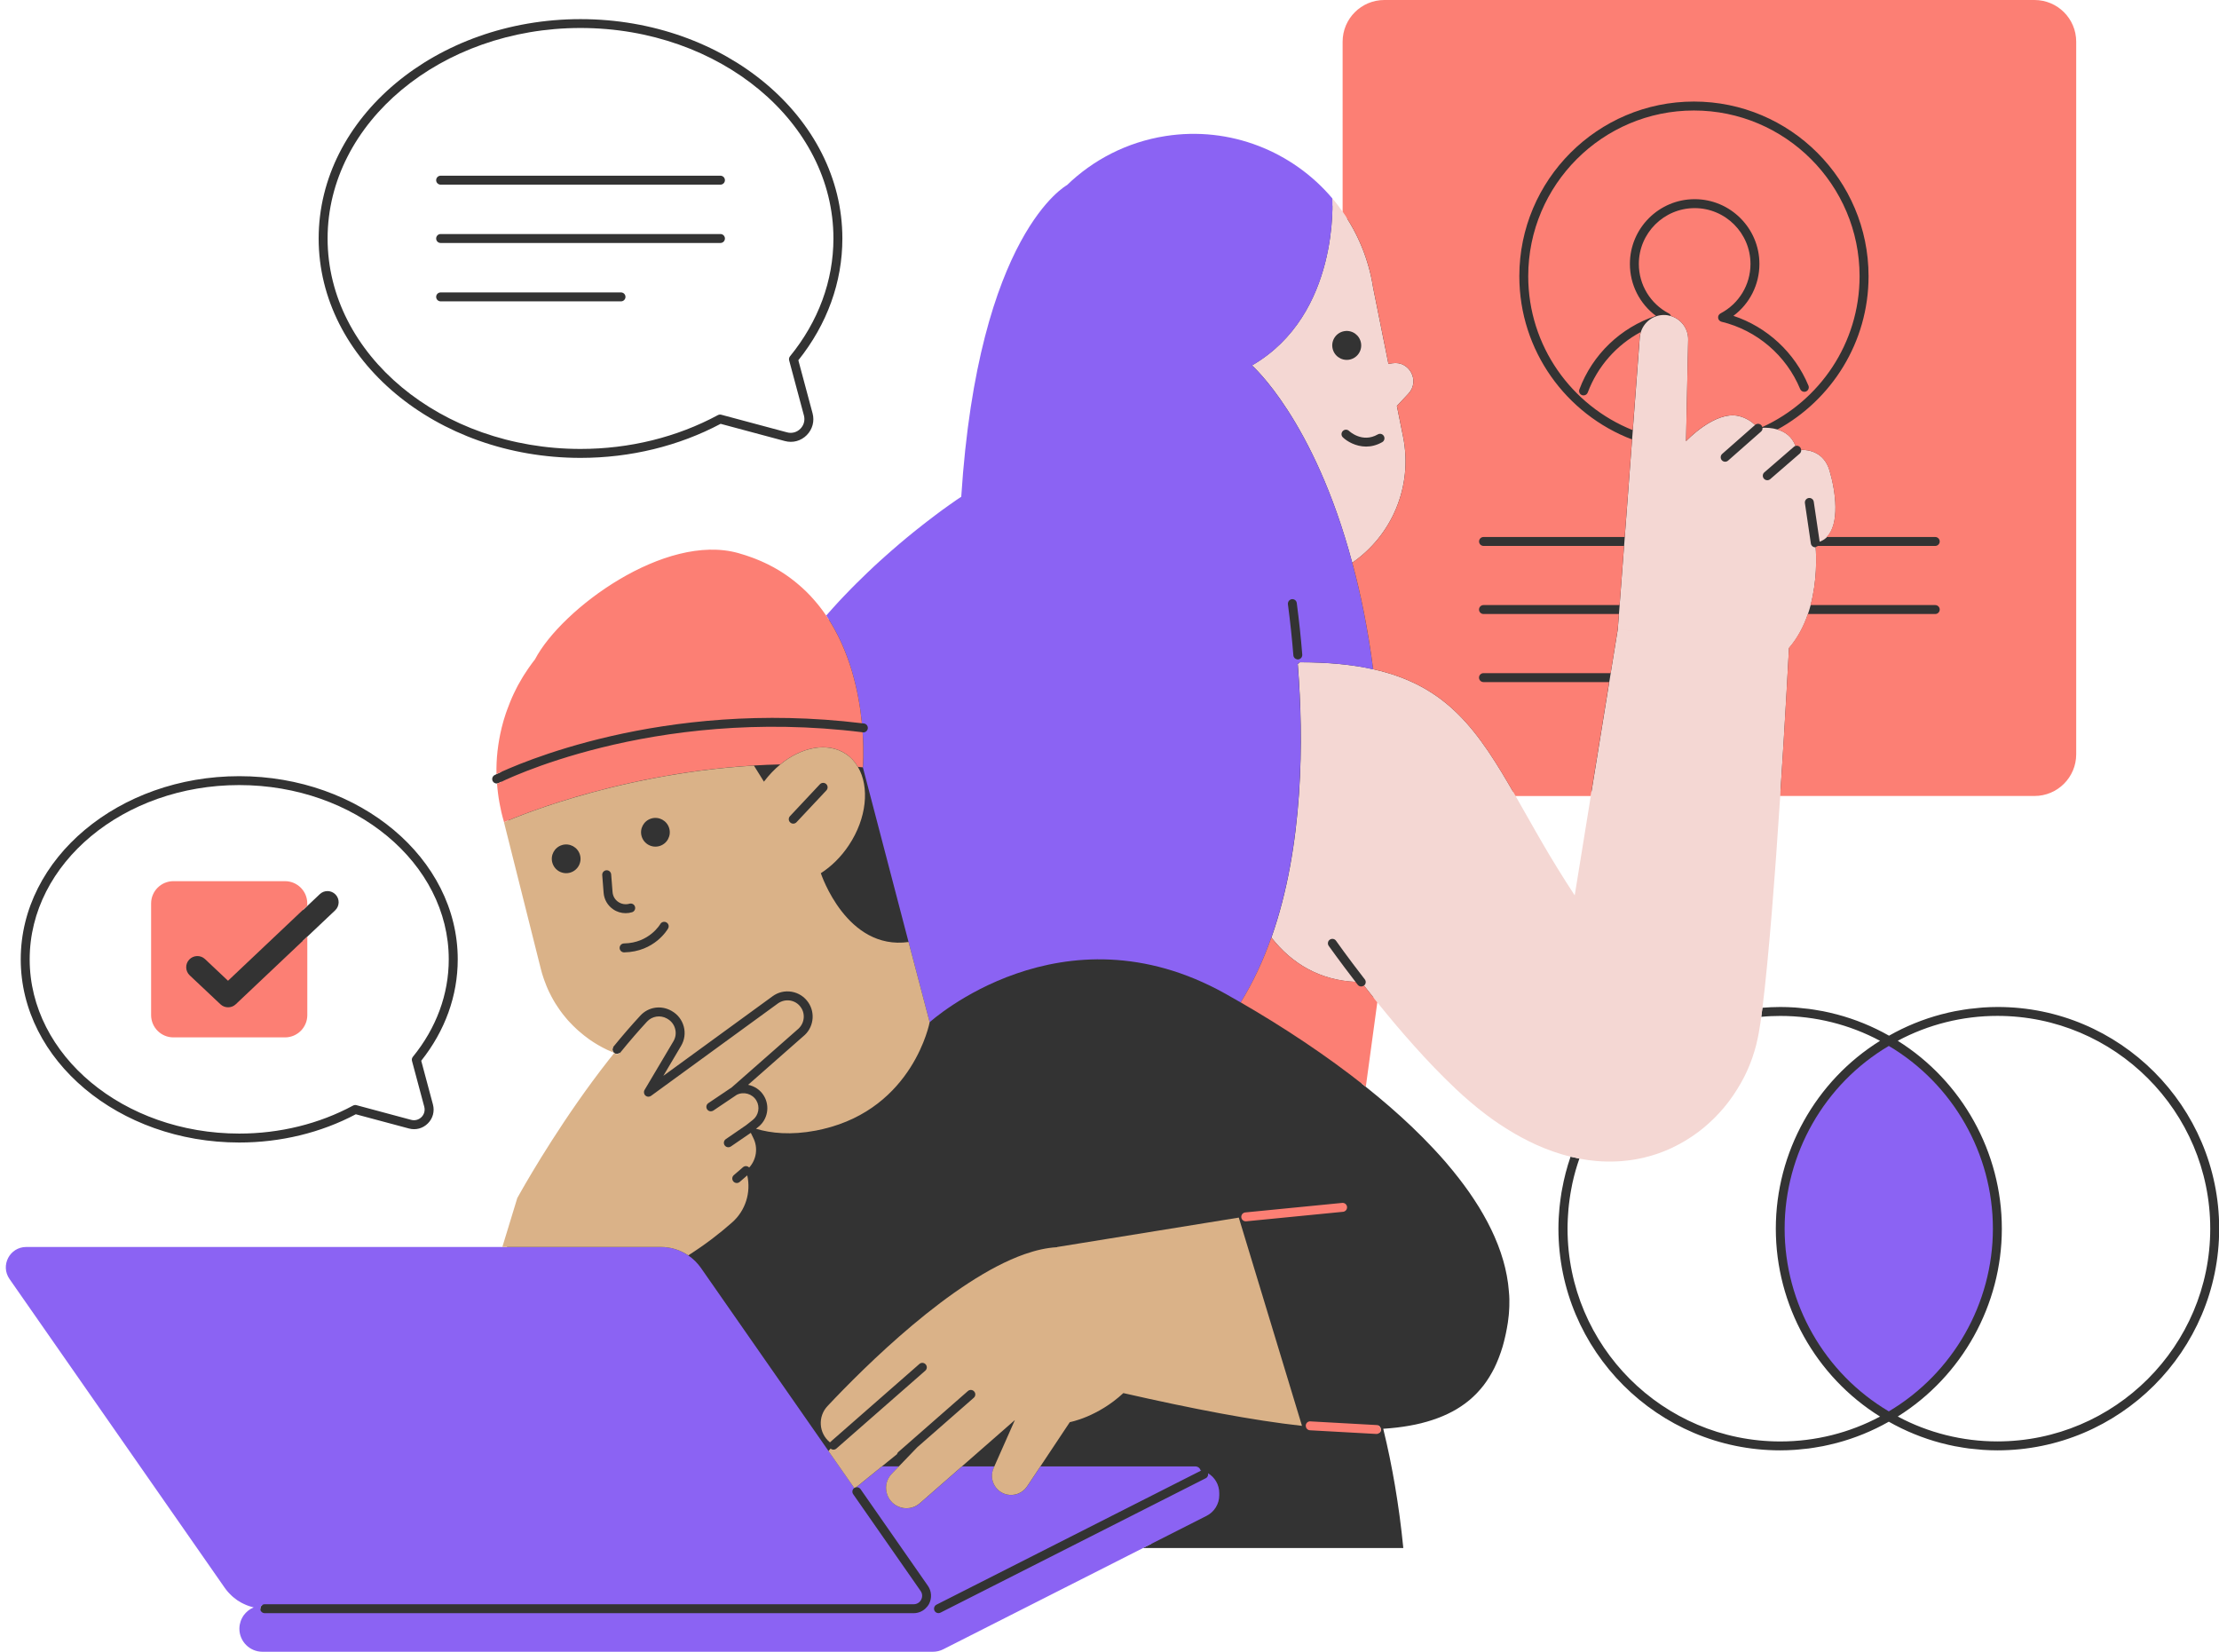 <?xml version="1.0" encoding="UTF-8"?>
<!DOCTYPE svg PUBLIC '-//W3C//DTD SVG 1.0//EN'
          'http://www.w3.org/TR/2001/REC-SVG-20010904/DTD/svg10.dtd'>
<svg height="369.5" preserveAspectRatio="xMidYMid meet" version="1.0" viewBox="-1.3 0.0 496.5 369.5" width="496.5" xmlns="http://www.w3.org/2000/svg" xmlns:xlink="http://www.w3.org/1999/xlink" zoomAndPan="magnify"
><g id="change1_1"
  ><path d="M96.29,53.36c0-0.55,0.45-1,1-1h62.61c0.55,0,1,0.45,1,1s-0.45,1-1,1H97.29 C96.74,54.36,96.29,53.92,96.29,53.36z M97.29,67.42h40.36c0.55,0,1-0.45,1-1s-0.45-1-1-1H97.29c-0.55,0-1,0.45-1,1 S96.74,67.42,97.29,67.42z M97.29,41.31h62.61c0.55,0,1-0.45,1-1s-0.45-1-1-1H97.29c-0.55,0-1,0.45-1,1S96.74,41.31,97.29,41.31z M336.42,290.64c0,0.02,0,0.05,0,0.07c0.01,0.5,0.01,0.99-0.01,1.49c0,0.16-0.01,0.31-0.02,0.47c-0.02,0.38-0.04,0.77-0.07,1.15 c-0.01,0.15-0.02,0.31-0.04,0.46c-0.05,0.52-0.11,1.04-0.19,1.56c-0.13,0.87-0.29,1.71-0.46,2.53c-0.04,0.2-0.08,0.39-0.13,0.59 c-0.18,0.81-0.38,1.59-0.6,2.35c-0.01,0.03-0.02,0.06-0.03,0.09c-0.22,0.73-0.46,1.43-0.72,2.11c-0.06,0.16-0.12,0.31-0.18,0.47 c-0.28,0.7-0.57,1.38-0.89,2.03c-0.02,0.03-0.03,0.06-0.05,0.1c-0.31,0.62-0.65,1.22-1,1.8c-0.07,0.11-0.14,0.23-0.21,0.34 c-0.38,0.6-0.77,1.18-1.2,1.73c-0.02,0.03-0.04,0.05-0.06,0.07c-0.41,0.53-0.85,1.03-1.31,1.52c-0.07,0.07-0.14,0.15-0.21,0.22 c-0.49,0.5-1,0.98-1.53,1.43c-0.02,0.02-0.04,0.03-0.06,0.04c-0.53,0.44-1.08,0.86-1.66,1.25c-0.06,0.04-0.12,0.08-0.18,0.12 c-0.61,0.41-1.23,0.79-1.89,1.14c-0.01,0.01-0.03,0.01-0.04,0.02c-0.66,0.35-1.34,0.68-2.05,0.98c-0.04,0.02-0.08,0.03-0.12,0.05 c-0.73,0.31-1.48,0.59-2.27,0.85c-0.01,0-0.01,0-0.02,0.01c-0.79,0.26-1.61,0.5-2.46,0.71c-0.01,0-0.02,0-0.02,0.01 c-0.86,0.21-1.75,0.4-2.66,0.56c0,0,0,0,0,0c-1.84,0.33-3.8,0.56-5.88,0.69c0,0,0,0,0,0c0.24,1,0.48,2.01,0.71,3.04 c0.01,0.02,0.01,0.05,0.02,0.07c0.22,0.99,0.44,1.99,0.65,3c0.01,0.06,0.03,0.13,0.04,0.19c0.2,0.96,0.39,1.93,0.57,2.91 c0.02,0.12,0.05,0.24,0.07,0.36c0.17,0.92,0.34,1.85,0.5,2.79c0.03,0.18,0.06,0.35,0.09,0.53c0.15,0.88,0.29,1.77,0.43,2.66 c0.04,0.24,0.08,0.48,0.11,0.72c0.13,0.85,0.25,1.7,0.37,2.56c0.04,0.29,0.08,0.57,0.12,0.86c0.11,0.85,0.22,1.71,0.32,2.57 c0.04,0.3,0.08,0.6,0.11,0.9c0.13,1.16,0.26,2.33,0.38,3.52c-9.5,0-31.89,0-58.29,0l1.97-1h-2.21l-44.85,22.73 c-0.58,0.29-1.23,0.45-1.88,0.45H57.39c-2.29,0-4.16-1.87-4.16-4.16c0-1.68,1.02-3.19,2.59-3.83l1.14-0.47 c-0.01-0.06-0.03-0.11-0.03-0.16c0-0.02,0.01-0.04,0.01-0.06c0.02-0.34,0.22-0.63,0.5-0.79l-1.77-0.42 c-2.39-0.56-4.48-1.97-5.88-3.98L1.65,285.58c-0.77-1.11-0.86-2.49-0.24-3.69c0.63-1.2,1.81-1.92,3.16-1.92h107.26l3.52-11.55 c0.74-1.34,9.78-17.59,21.54-32.23l0.48-0.6l-0.03-0.04c-0.36,0.28-0.87,0.31-1.24,0.01c0,0,0,0,0,0c-0.02-0.01-0.02-0.03-0.04-0.05 h0c-0.33-0.31-0.4-0.79-0.2-1.18c-7.52-3.26-13.17-9.86-15.17-17.79l-8.25-32.83c-0.82-2.75-1.33-5.6-1.54-8.5l-0.02-0.32 c-0.35,0.17-0.57,0.28-0.59,0.29c-0.12,0.06-0.25,0.09-0.38,0.1c-0.03,0-0.05,0.01-0.08,0.01c-0.36,0-0.71-0.2-0.89-0.54 c-0.25-0.49-0.06-1.09,0.43-1.35c0.02-0.01,0.17-0.09,0.44-0.22c0.24-0.11,0.58-0.28,1-0.47c-0.07-8.88,2.9-17.6,8.4-24.61 l0.23-0.23l0.01-0.18c5.23-9.64,23.57-23.75,38.6-23.75c1.98,0,3.86,0.25,5.6,0.73c8.08,2.25,14.5,6.82,19.09,13.59l0.73,1.07 l0.85-0.97c13.96-15.93,29.86-26.34,30.02-26.45l0.42-0.27l0.03-0.5c3.71-57.62,22.95-68.82,23.14-68.93l0.12-0.06l0.1-0.1 c5.92-5.71,13.34-9.41,21.47-10.69c2.04-0.32,4.12-0.48,6.18-0.48c11.66,0,22.68,5.13,30.24,14.08c0.72,0.85,1.43,1.79,2.25,2.95 l1.82,2.6V9.33c0-4.59,3.74-8.33,8.33-8.33h145.48c4.59,0,8.33,3.74,8.33,8.33v159.42c0,4.59-3.74,8.33-8.33,8.33h-57.85l-0.06,0.93 c-1.44,21.88-2.78,37.8-3.98,47.3l-0.15,1.22l0.53-0.04l-0.53,0.05l-0.11,0.79c-0.26,1.84-0.51,3.39-0.75,4.58 c-2.68,13.38-14.58,26.93-32.14,26.93c-2.17,0-4.39-0.21-6.61-0.64l-0.85-0.16l-0.19,0.55l0.19-0.55l-1.07-0.26 c-8.45-2.06-16.93-7.07-25.21-14.87c-5.31-5.01-11.2-11.5-17.49-19.29l-1.46-1.8l-2.81,20.61c0.3,0.24,0.61,0.47,0.91,0.71 c0,0,0,0,0,0c1.82,1.45,3.59,2.92,5.32,4.42c0.02,0.02,0.05,0.04,0.07,0.06c1.7,1.48,3.36,2.98,4.96,4.51 c0.04,0.04,0.09,0.08,0.13,0.13c1.57,1.5,3.09,3.03,4.53,4.57c0.06,0.07,0.13,0.14,0.19,0.2c0.46,0.49,0.91,0.99,1.36,1.48 c0.01,0.01,0.02,0.02,0.03,0.03c0.48,0.53,0.95,1.07,1.41,1.6c0.01,0.01,0.02,0.03,0.03,0.04c0.42,0.49,0.83,0.98,1.23,1.47 c0.07,0.09,0.15,0.18,0.22,0.27c0.38,0.46,0.75,0.93,1.11,1.39c0.04,0.05,0.08,0.1,0.12,0.15c0.41,0.53,0.82,1.06,1.21,1.59 c0.02,0.03,0.04,0.05,0.06,0.08c0.35,0.48,0.7,0.96,1.04,1.44c0.08,0.11,0.15,0.22,0.23,0.33c0.3,0.44,0.6,0.88,0.89,1.32 c0.05,0.08,0.11,0.16,0.16,0.24c0.34,0.53,0.68,1.05,1.01,1.58c0.03,0.04,0.05,0.09,0.08,0.13c0.29,0.47,0.56,0.94,0.83,1.41 c0.07,0.13,0.15,0.26,0.22,0.39c0.24,0.42,0.46,0.84,0.69,1.25c0.06,0.11,0.12,0.22,0.17,0.32c0.27,0.52,0.54,1.05,0.79,1.57 c0.02,0.05,0.05,0.1,0.07,0.15c0.22,0.46,0.43,0.93,0.64,1.39c0.06,0.14,0.12,0.29,0.18,0.43c0.17,0.4,0.34,0.81,0.5,1.21 c0.05,0.13,0.1,0.25,0.15,0.38c0.2,0.52,0.39,1.05,0.57,1.57c0.02,0.05,0.03,0.1,0.05,0.16c0.16,0.47,0.3,0.93,0.44,1.4 c0.04,0.15,0.09,0.3,0.13,0.45c0.11,0.39,0.21,0.79,0.31,1.18c0.03,0.14,0.07,0.28,0.1,0.42c0.12,0.52,0.23,1.04,0.33,1.56 c0.01,0.04,0.01,0.09,0.02,0.13c0.09,0.48,0.16,0.95,0.23,1.43c0.02,0.16,0.04,0.31,0.06,0.47c0.05,0.39,0.09,0.77,0.12,1.16 c0.01,0.15,0.03,0.3,0.04,0.45C336.38,289.6,336.41,290.12,336.42,290.64z M355.8,177.09h-19.73l0.86,1.5 c0.68,1.19,1.37,2.41,2.08,3.65c3.16,5.57,6.73,11.88,11.18,18.62l1.41,2.14L355.8,177.09z M307.39,320.52 c0.17-0.17,0.28-0.39,0.29-0.65c0-0.06-0.02-0.12-0.03-0.18c-0.05-0.38-0.3-0.69-0.65-0.81l0.25,1.01 C307.3,320.1,307.34,320.32,307.39,320.52z M70,53.36C70,26.3,96.29,4.28,128.59,4.28s58.59,22.02,58.59,49.08 c0,9.76-3.4,19.17-9.85,27.24l3.18,11.86c0.48,1.77-0.02,3.6-1.31,4.9c-1.3,1.3-3.13,1.79-4.9,1.31l-14.36-3.85 c-9.38,4.98-20.21,7.62-31.34,7.62C96.29,102.44,70,80.43,70,53.36z M72,53.36c0,25.96,25.39,47.08,56.59,47.08 c10.94,0,21.57-2.62,30.74-7.57c0.22-0.12,0.49-0.15,0.73-0.09l14.75,3.95c1.07,0.29,2.18-0.01,2.97-0.8 c0.79-0.79,1.08-1.9,0.8-2.97l-3.31-12.35c-0.08-0.31-0.01-0.64,0.19-0.89c6.36-7.8,9.72-16.92,9.72-26.38 c0-25.96-25.39-47.08-56.59-47.08S72,27.4,72,53.36z M3.34,214.63c0-22.6,21.93-40.98,48.89-40.98s48.89,18.39,48.89,40.98 c0,8.13-2.82,15.96-8.17,22.69l2.62,9.78c0.41,1.53-0.01,3.12-1.14,4.24c-1.12,1.12-2.71,1.55-4.24,1.13l-11.88-3.18 c-7.81,4.14-16.82,6.32-26.08,6.32C25.28,255.61,3.34,237.22,3.34,214.63z M5.34,214.63c0,21.5,21.03,38.98,46.89,38.98 c9.07,0,17.88-2.17,25.48-6.27c0.23-0.12,0.49-0.15,0.73-0.09l12.26,3.29c0.83,0.22,1.7-0.01,2.31-0.62s0.84-1.47,0.62-2.31 l-2.75-10.27c-0.08-0.31-0.01-0.64,0.19-0.89c5.26-6.46,8.04-14,8.04-21.83c0-21.5-21.03-38.98-46.89-38.98S5.34,193.13,5.34,214.63 z M495.24,274.88c0,27.35-22.26,49.6-49.63,49.6c-1.08,0-2.15-0.04-3.22-0.11c-0.6-0.04-1.19-0.11-1.79-0.17 c-0.46-0.05-0.93-0.08-1.39-0.14c-0.83-0.11-1.65-0.25-2.47-0.4c-0.22-0.04-0.44-0.07-0.66-0.11c-0.96-0.19-1.91-0.41-2.85-0.66 c-0.07-0.02-0.15-0.03-0.22-0.05c-4.08-1.08-8.01-2.68-11.69-4.77c0,0,0,0,0,0c0,0,0,0,0,0c-3.68,2.09-7.61,3.69-11.7,4.77 c-0.07,0.02-0.15,0.03-0.22,0.05c-0.95,0.24-1.9,0.47-2.86,0.66c-0.22,0.04-0.44,0.07-0.66,0.11c-0.82,0.15-1.64,0.29-2.47,0.4 c-0.46,0.06-0.93,0.09-1.39,0.14c-0.6,0.06-1.19,0.14-1.79,0.17c-1.07,0.07-2.15,0.11-3.23,0.11c-27.35,0-49.6-22.25-49.6-49.6 c0-0.78,0.02-1.56,0.06-2.33c0.01-0.29,0.04-0.58,0.06-0.87c0.03-0.47,0.06-0.94,0.11-1.4c0.03-0.37,0.07-0.74,0.12-1.1 c0.04-0.36,0.09-0.72,0.14-1.08c0.06-0.43,0.12-0.86,0.19-1.29c0.04-0.23,0.08-0.47,0.13-0.7c0.45-2.52,1.09-4.97,1.91-7.34 c0.66,0.16,1.32,0.3,1.97,0.43c-0.63,1.8-1.16,3.65-1.57,5.55c-0.01,0.05-0.02,0.1-0.03,0.15c-0.1,0.47-0.19,0.94-0.27,1.41 c-0.05,0.27-0.1,0.53-0.14,0.8c-0.07,0.4-0.13,0.8-0.18,1.2c-0.05,0.36-0.1,0.72-0.14,1.08c-0.04,0.35-0.08,0.7-0.11,1.05 c-0.04,0.45-0.07,0.91-0.1,1.37c-0.02,0.28-0.04,0.55-0.05,0.83c-0.04,0.75-0.06,1.5-0.06,2.25c0,26.25,21.35,47.6,47.6,47.6 c7.82,0,15.5-1.92,22.32-5.57c-14.43-8.98-23.32-24.93-23.32-42.03c0-17.1,8.89-33.05,23.32-42.03c-6.82-3.65-14.5-5.57-22.32-5.57 c-0.73,0-1.45,0.02-2.17,0.05c-0.7,0.03-1.4,0.08-2.09,0.15c0,0,0,0,0,0c0.09-0.64,0.18-1.32,0.27-2.03 c0.63-0.05,1.27-0.09,1.91-0.12c0.69-0.03,1.39-0.05,2.09-0.05c1.08,0,2.15,0.04,3.23,0.11c0.61,0.04,1.21,0.11,1.81,0.18 c0.46,0.05,0.91,0.08,1.37,0.14c0.83,0.11,1.65,0.25,2.47,0.4c0.22,0.04,0.44,0.07,0.66,0.11c0.96,0.19,1.91,0.41,2.86,0.66 c0.07,0.02,0.14,0.03,0.22,0.05c4.08,1.08,8.02,2.68,11.7,4.77c0,0,0,0,0,0c0,0,0,0,0,0c3.68-2.09,7.61-3.69,11.69-4.77 c0.07-0.02,0.14-0.03,0.21-0.05c0.95-0.25,1.9-0.47,2.86-0.66c0.22-0.04,0.44-0.07,0.66-0.11c0.82-0.15,1.64-0.29,2.47-0.4 c0.45-0.06,0.91-0.09,1.37-0.14c0.6-0.06,1.2-0.14,1.81-0.18c1.07-0.07,2.14-0.11,3.22-0.11 C472.98,225.27,495.24,247.53,495.24,274.88z M493.24,274.88c0-26.25-21.37-47.6-47.63-47.6c-7.8,0-15.47,1.92-22.29,5.57 c14.41,9.02,23.29,24.96,23.29,42.03c0,17.07-8.88,33.01-23.29,42.03c6.82,3.65,14.49,5.57,22.29,5.57 C471.87,322.47,493.24,301.12,493.24,274.88z M37.5,231.11h24.97c2.2,0,4-1.79,4-4V210.5l1-0.95l6.22-5.88 c1-0.95,1.05-2.53,0.1-3.53c-0.95-1-2.53-1.05-3.53-0.1l-2.78,2.63l-1,0.95v-1.48c0-2.2-1.79-4-4-4H37.5c-2.2,0-3.99,1.79-3.99,4 v24.97C33.5,229.31,35.29,231.11,37.5,231.11z" fill="#333"
  /></g
  ><g id="change2_1"
  ><path d="M312.65,97.76l-1.4-6.94l2.59-2.77c2.63-2.82,0.22-7.38-3.6-6.78l-0.88,0.14l-3.43-17.07 c-0.98-6.31-3.4-12.06-6.83-16.97c0,0,0,0,0,0c-0.33-0.47-0.67-0.93-1.01-1.39c-0.42-0.55-0.85-1.11-1.3-1.63 c0,0,1.75,26.02-17.97,37.4c0,0,13.87,12.08,22.44,44.15C310.07,119.83,314.87,108.91,312.65,97.76z M296.83,77.78 c-0.28-1.77,0.93-3.42,2.7-3.7c1.77-0.28,3.42,0.93,3.7,2.7c0.28,1.77-0.93,3.42-2.7,3.7C298.76,80.75,297.11,79.54,296.83,77.78z M299.14,96.44c0.38-0.4,1.01-0.41,1.41-0.03c0.12,0.11,2.97,2.76,6.43,0.78c0.48-0.28,1.09-0.11,1.36,0.37 c0.27,0.48,0.11,1.09-0.37,1.36c-1.25,0.71-2.47,0.99-3.6,0.99c-2.33,0-4.28-1.17-5.2-2.06C298.77,97.47,298.76,96.84,299.14,96.44z M408.05,105.23c-1.24-4.12-4.64-4.61-6.33-4.59c0.02,0.31-0.08,0.62-0.32,0.83l-6.62,5.73c-0.19,0.16-0.42,0.24-0.65,0.24 c-0.28,0-0.56-0.12-0.76-0.35c-0.36-0.42-0.32-1.05,0.1-1.41l6.62-5.73c0.11-0.09,0.23-0.16,0.36-0.2 c-0.81-2.15-2.43-3.18-4.04-3.66c-1.27-0.38-2.52-0.42-3.35-0.38c0.03,0.31-0.07,0.62-0.32,0.84l-7.38,6.5 c-0.19,0.17-0.43,0.25-0.66,0.25c-0.28,0-0.55-0.11-0.75-0.34c-0.36-0.41-0.32-1.05,0.09-1.41l7.36-6.48 c-0.71-0.67-1.96-1.61-3.71-2c-5.34-1.21-11.74,5.64-11.74,5.64l0.48-22.7c0.05-2.49-1.58-4.61-3.84-5.3 c-0.5-0.15-1.03-0.24-1.58-0.24c-2.42,0-4.48,1.6-5.17,3.82c-0.12,0.38-0.21,0.78-0.24,1.2l-1.56,20.75l-0.16,2.09l-1.64,21.82 l-0.15,2l-1,13.23l-0.15,2l-0.26,3.42l-1.59,9.81l-0.32,2l-4.13,25.49l-3.6,22.22c-0.67-1.01-1.32-2.01-1.94-3 c-0.03-0.04-0.05-0.09-0.08-0.13c-0.6-0.94-1.18-1.88-1.75-2.8c-0.05-0.08-0.1-0.16-0.15-0.24c-0.54-0.88-1.07-1.76-1.59-2.62 c-0.06-0.11-0.12-0.21-0.19-0.31c-0.5-0.83-0.98-1.66-1.45-2.47c-0.08-0.13-0.16-0.27-0.23-0.4c-0.45-0.78-0.89-1.54-1.33-2.3 c-0.1-0.18-0.2-0.35-0.3-0.53c-0.39-0.69-0.78-1.37-1.16-2.04c-1.05-1.85-2.07-3.65-3.06-5.38c-8.34-14.57-15.17-24.66-31.85-28.37 c-4.63-1.03-10.01-1.56-16.4-1.56c0,0-0.18,0.13-0.49,0.39c0.01,0.14,0.02,0.28,0.04,0.42c1.26,16.11,1.35,40.17-5.93,60.78 c4.61,5.91,10.93,9.56,18.82,9.92c-3.64-4.72-5.97-8.03-6-8.06c-0.32-0.45-0.21-1.08,0.24-1.39s1.08-0.21,1.39,0.24 c0.02,0.04,2.54,3.61,6.44,8.64c0.34,0.43,0.26,1.06-0.18,1.4c0.93,1.19,1.93,2.45,2.99,3.77c1.21,1.5,2.5,3.06,3.84,4.66 c0.07,0.08,0.14,0.17,0.21,0.25c1.29,1.52,2.63,3.08,4.02,4.62c0.11,0.12,0.22,0.25,0.33,0.37c0.67,0.74,1.34,1.48,2.02,2.22 c0.11,0.12,0.22,0.23,0.33,0.35c0.62,0.67,1.25,1.34,1.89,2c0.1,0.1,0.2,0.21,0.3,0.31c0.68,0.71,1.37,1.4,2.06,2.09 c0.15,0.15,0.3,0.3,0.46,0.45c0.71,0.7,1.42,1.39,2.13,2.06c0.54,0.51,1.08,1,1.62,1.49c0.17,0.16,0.35,0.3,0.52,0.45 c0.37,0.32,0.73,0.64,1.09,0.95c0.2,0.17,0.41,0.34,0.61,0.51c0.33,0.28,0.67,0.56,1,0.83c0.21,0.17,0.42,0.33,0.63,0.5 c0.33,0.26,0.65,0.51,0.98,0.76c0.21,0.16,0.42,0.31,0.62,0.47c0.33,0.24,0.66,0.49,0.98,0.72c0.2,0.15,0.41,0.29,0.61,0.43 c0.33,0.23,0.66,0.46,1,0.68c0.19,0.13,0.39,0.26,0.58,0.38c0.34,0.23,0.69,0.45,1.03,0.66c0.18,0.11,0.36,0.22,0.53,0.33 c0.36,0.22,0.72,0.44,1.08,0.65c0.16,0.09,0.32,0.19,0.48,0.28c0.38,0.22,0.77,0.43,1.15,0.64c0.13,0.07,0.26,0.14,0.39,0.21 c0.43,0.23,0.85,0.44,1.28,0.66c0.08,0.04,0.17,0.09,0.25,0.13c0.51,0.25,1.02,0.49,1.52,0.72c0,0,0,0,0,0 c2.62,1.18,5.2,2.06,7.7,2.68c0,0,0,0,0,0c0.66,0.16,1.32,0.3,1.97,0.43c1.29,0.25,2.57,0.42,3.82,0.53c0.01,0,0.02,0,0.02,0 c3.14,0.26,6.15,0.1,8.99-0.42c0,0,0.01,0,0.01,0c1.14-0.21,2.25-0.48,3.33-0.8c0.01,0,0.02-0.01,0.03-0.01 c1.62-0.48,3.18-1.08,4.67-1.79c0.01-0.01,0.02-0.01,0.03-0.02c0.98-0.47,1.93-0.98,2.84-1.53c0.03-0.02,0.07-0.04,0.1-0.06 c0.91-0.55,1.78-1.14,2.63-1.77c0.03-0.02,0.06-0.05,0.1-0.07c0.4-0.3,0.79-0.61,1.17-0.92c0.02-0.02,0.05-0.04,0.07-0.06 c0.41-0.34,0.81-0.68,1.2-1.04c0.01-0.01,0.02-0.02,0.03-0.03c0.36-0.33,0.72-0.67,1.07-1.01c0.05-0.05,0.11-0.1,0.16-0.16 c0.71-0.71,1.39-1.45,2.04-2.22c0.06-0.07,0.11-0.14,0.17-0.21c0.29-0.35,0.57-0.7,0.84-1.05c0.03-0.04,0.06-0.08,0.09-0.12 c0.3-0.39,0.59-0.8,0.87-1.2c0.05-0.07,0.09-0.14,0.14-0.21c0.23-0.34,0.46-0.69,0.68-1.04c0.06-0.09,0.11-0.17,0.17-0.26 c0.26-0.41,0.51-0.83,0.75-1.25c0.02-0.03,0.04-0.07,0.06-0.1c0.22-0.38,0.42-0.77,0.63-1.16c0.06-0.11,0.11-0.22,0.17-0.32 c0.19-0.39,0.38-0.77,0.56-1.16c0.02-0.04,0.04-0.09,0.06-0.13c0.2-0.43,0.38-0.87,0.56-1.3c0.05-0.11,0.09-0.22,0.13-0.33 c0.14-0.35,0.27-0.71,0.4-1.07c0.04-0.1,0.07-0.2,0.11-0.31c0.15-0.44,0.3-0.89,0.43-1.33c0.03-0.09,0.05-0.18,0.08-0.26 c0.11-0.37,0.21-0.74,0.31-1.11c0.03-0.12,0.06-0.25,0.09-0.37c0.11-0.45,0.22-0.91,0.31-1.36c0.06-0.29,0.12-0.6,0.18-0.93 c0.02-0.09,0.03-0.18,0.05-0.27c0.04-0.25,0.09-0.51,0.13-0.78c0.02-0.1,0.03-0.2,0.05-0.3c0.05-0.29,0.09-0.59,0.14-0.89 c0.01-0.08,0.02-0.16,0.04-0.24c0.06-0.39,0.12-0.79,0.17-1.21c0,0,0-0.01,0-0.01c0.09-0.64,0.18-1.32,0.27-2.03c0,0,0,0,0,0 c0.72-5.7,1.44-13.35,2.12-21.66c0,0,0-0.01,0-0.01c0.25-3.11,0.5-6.31,0.74-9.54c0-0.01,0-0.03,0-0.04 c0.08-1.07,0.16-2.14,0.24-3.22c0-0.01,0-0.02,0-0.02c0.31-4.33,0.61-8.67,0.88-12.86c1.18-17.95,1.97-33.16,1.97-33.16 s-0.07-0.01-0.19-0.02l0.19,0.02c1.96-2.27,3.3-4.9,4.21-7.55c0.23-0.67,0.43-1.33,0.61-2c1.49-5.55,1.31-10.88,1.15-13.03 c-0.03,0-0.06,0.01-0.09,0.01c-0.49,0-0.92-0.36-0.99-0.85l-1.33-9.04c-0.08-0.55,0.3-1.05,0.84-1.14c0.56-0.08,1.06,0.3,1.14,0.84 l1.32,8.94c0.61-0.22,1.11-0.55,1.55-0.96C410.38,117.25,409.49,110.04,408.05,105.23z M360.96,140.82l3.87,0.42 c-0.52-0.06-1.01-0.11-1.44-0.16C362.22,140.96,361.38,140.87,360.96,140.82z M370.4,141.84l2.34,0.25 C371.93,142.01,371.16,141.92,370.4,141.84z M375.66,142.41l6.64,0.72C380.08,142.88,377.83,142.64,375.66,142.41z M395.15,144.51 l1.68,0.18C396.34,144.64,395.78,144.58,395.15,144.51z" fill="#F4D7D3"
  /></g
  ><g id="change3_1"
  ><path d="M444.61,274.88c0,16.74-8.91,32.34-23.29,40.88c-14.39-8.5-23.31-24.11-23.31-40.88 c0-16.78,8.92-32.38,23.31-40.88C435.7,242.53,444.61,258.14,444.61,274.88z M289.54,148.16c0,0-0.18,0.13-0.49,0.39 c0.01,0.14,0.02,0.28,0.04,0.42c1.26,16.11,1.35,40.17-5.93,60.78c-1.8,5.11-4.06,10.01-6.86,14.52c-1.15-0.66-2.29-1.31-3.42-1.95 c-36.6-20.45-66.12,6.33-66.17,6.38l-4.72-17.95l-10.22-39.06c0,0,0.27-3.14-0.05-7.84c0.01,0,0.02,0,0.03,0 c0.54,0.07,1.05-0.32,1.12-0.87c0.07-0.55-0.32-1.05-0.87-1.12c-0.15-0.02-0.3-0.03-0.45-0.05c-0.67-6.88-2.63-16.2-7.99-24.09 c0.42-0.48,0.85-0.96,1.27-1.43c0.08-0.09,0.17-0.18,0.25-0.28c0.34-0.38,0.69-0.76,1.03-1.13c0.11-0.12,0.21-0.23,0.32-0.35 c0.33-0.35,0.65-0.7,0.98-1.04c0.11-0.11,0.22-0.23,0.33-0.34c0.34-0.35,0.68-0.7,1.01-1.05c0.09-0.09,0.18-0.19,0.27-0.28 c0.39-0.4,0.78-0.79,1.17-1.18c0.03-0.03,0.07-0.07,0.1-0.1c0.88-0.88,1.76-1.73,2.63-2.56c0.03-0.03,0.06-0.06,0.1-0.09 c0.39-0.37,0.78-0.74,1.16-1.1c0.08-0.07,0.16-0.15,0.24-0.22c0.34-0.31,0.68-0.63,1.01-0.93c0.09-0.09,0.19-0.17,0.28-0.25 c0.33-0.3,0.66-0.6,0.99-0.89c0.08-0.07,0.17-0.15,0.25-0.22c0.35-0.31,0.7-0.62,1.05-0.93c0.05-0.05,0.11-0.09,0.16-0.14 c1.22-1.07,2.41-2.08,3.55-3.02c0.05-0.04,0.09-0.08,0.14-0.11c0.32-0.27,0.64-0.53,0.95-0.78c0.07-0.06,0.15-0.12,0.22-0.18 c0.29-0.23,0.57-0.47,0.86-0.69c0.07-0.06,0.14-0.12,0.22-0.17c0.29-0.23,0.57-0.45,0.85-0.67c0.06-0.05,0.11-0.09,0.17-0.14 c0.3-0.24,0.6-0.47,0.9-0.7c0.03-0.02,0.05-0.04,0.08-0.06c0.65-0.51,1.28-0.98,1.86-1.42c0.01-0.01,0.03-0.02,0.04-0.03 c0.27-0.2,0.53-0.4,0.78-0.58c0.05-0.04,0.11-0.08,0.16-0.12c0.21-0.16,0.42-0.31,0.62-0.46c0.06-0.04,0.11-0.08,0.17-0.12 c0.2-0.14,0.39-0.28,0.57-0.41c0.05-0.03,0.09-0.07,0.14-0.1c0.2-0.14,0.38-0.28,0.56-0.4c0.03-0.02,0.06-0.04,0.08-0.06 c0.62-0.44,1.15-0.81,1.57-1.1c0.03-0.02,0.07-0.05,0.1-0.07c0.1-0.07,0.19-0.13,0.27-0.18c0.04-0.03,0.07-0.05,0.11-0.07 c0.07-0.05,0.15-0.1,0.21-0.14c0.02-0.01,0.04-0.03,0.06-0.04c0.06-0.04,0.12-0.08,0.17-0.11c0.02-0.01,0.03-0.02,0.05-0.03 c0.1-0.07,0.16-0.11,0.16-0.11c3.81-59.08,23.67-69.74,23.67-69.74c5.83-5.63,13.37-9.6,22.01-10.96 c14.53-2.28,28.5,3.48,37.34,13.93c0,0,1.75,26.02-17.97,37.4c0,0,13.87,12.08,22.44,44.15l0,0h0c1.9,6.97,3.51,14.89,4.68,23.83 C301.31,148.69,295.93,148.16,289.54,148.16z M289.16,147.53c0.55-0.04,0.96-0.53,0.92-1.08c-0.3-3.78-0.71-7.56-1.23-11.54 c-0.07-0.55-0.56-0.93-1.12-0.86c-0.13,0.02-0.26,0.06-0.36,0.13c-0.34,0.2-0.55,0.58-0.5,1c0.52,3.94,0.92,7.69,1.22,11.44 c0.04,0.48,0.41,0.84,0.87,0.9c0.04,0.01,0.08,0.02,0.12,0.02C289.11,147.53,289.14,147.53,289.16,147.53z M269,329.6 c0.1,0.44-0.09,0.9-0.5,1.11l-59.37,30.08c-0.15,0.07-0.3,0.11-0.45,0.11c-0.37,0-0.72-0.2-0.89-0.55c-0.07-0.15-0.1-0.3-0.1-0.45 c0-0.36,0.19-0.72,0.54-0.89l59.15-29.97l0.1-0.05c-0.05-0.01-0.09-0.02-0.14-0.03c-0.16-0.49-0.58-0.89-1.22-0.89h-34.62 l-2.99,4.49c-1,1.5-2.83,2.21-4.58,1.79c-2.59-0.63-3.98-3.45-2.9-5.89l0.17-0.39h-7.25l-9.43,8.25c-1.3,1.14-3.13,1.44-4.73,0.78 c-2.97-1.22-3.78-5.06-1.55-7.37l1.61-1.67h-3.79l-5.78,4.68c0.36-0.05,0.74,0.09,0.96,0.41l15.08,21.64 c0.83,1.19,0.93,2.74,0.26,4.03c-0.22,0.42-0.52,0.78-0.86,1.09c-0.7,0.63-1.62,1-2.59,1H57.93c-0.55,0-1-0.45-1-1 c0-0.02,0.01-0.04,0.01-0.06c0.03-0.52,0.46-0.94,0.99-0.94h144.85h0.35c0.72,0,1.35-0.38,1.68-1.02c0.33-0.64,0.29-1.37-0.13-1.96 l-0.2-0.29l-14.88-21.35c-0.32-0.45-0.2-1.08,0.25-1.39l0,0l-5.76-8.26l-28.56-40.98c-0.78-1.11-1.74-2.05-2.84-2.8 c-1.78-1.21-3.91-1.88-6.12-1.88h-35.48H4.57c-3.69,0-5.85,4.15-3.74,7.17l48.15,69.08c0.23,0.33,0.48,0.64,0.74,0.94 c0.08,0.1,0.17,0.19,0.26,0.28c0.19,0.2,0.38,0.39,0.58,0.58c0.1,0.1,0.21,0.19,0.32,0.28c0.21,0.18,0.44,0.35,0.67,0.52 c0.09,0.07,0.18,0.14,0.28,0.21c0.3,0.2,0.61,0.38,0.92,0.55c0.16,0.09,0.32,0.16,0.49,0.24c0.18,0.09,0.36,0.17,0.55,0.25 c0.18,0.08,0.37,0.15,0.56,0.21c0.18,0.06,0.36,0.11,0.53,0.17c0.19,0.06,0.38,0.12,0.58,0.16c0,0,0,0,0,0 c-0.89,0.36-1.64,0.97-2.2,1.72c-0.05,0.07-0.11,0.15-0.16,0.23c-0.08,0.13-0.16,0.26-0.23,0.4c-0.06,0.12-0.12,0.24-0.18,0.37 c-0.05,0.12-0.1,0.24-0.14,0.36c-0.06,0.17-0.1,0.34-0.14,0.51c-0.02,0.1-0.05,0.2-0.07,0.3c-0.05,0.28-0.08,0.57-0.08,0.87 c0,2.85,2.31,5.16,5.16,5.16H74.4h2.31h130.73c0.81,0,1.61-0.19,2.33-0.56l44.64-22.62l14.27-7.23c1.73-0.88,2.83-2.66,2.83-4.6 v-0.49C271.51,332.13,270.49,330.5,269,329.6z" fill="#8B63F3"
  /></g
  ><g id="change4_1"
  ><path d="M463.25,9.33v159.42c0,5.15-4.18,9.33-9.33,9.33h-56.91c1.18-17.95,1.97-33.16,1.97-33.16 c1.96-2.27,3.3-4.9,4.21-7.55h28.52c0.55,0,1-0.45,1-1s-0.45-1-1-1h-27.91c1.49-5.55,1.31-10.88,1.15-13.03c0.02,0,0.04,0,0.05,0 c0.17-0.02,0.31-0.1,0.44-0.2h26.27c0.55,0,1-0.45,1-1s-0.45-1-1-1h-24.34c3-2.89,2.11-10.1,0.66-14.91 c-1.24-4.12-4.64-4.61-6.33-4.59c-0.02-0.21-0.08-0.41-0.22-0.58c-0.27-0.31-0.68-0.41-1.05-0.3c-0.81-2.15-2.43-3.18-4.04-3.66 c12.14-6.64,20.4-19.53,20.4-34.31c0-21.54-17.53-39.07-39.07-39.07s-39.07,17.53-39.07,39.07c0,16.67,10.49,30.92,25.22,36.53 l-1.64,21.82h-31.59c-0.55,0-1,0.45-1,1s0.45,1,1,1h31.44l-1,13.23h-30.45c-0.55,0-1,0.45-1,1s0.45,1,1,1h30.3l-0.26,3.42 l-1.59,9.81h-28.45c-0.55,0-1,0.45-1,1s0.45,1,1,1h28.12l-4.13,25.49H337.8c-8.34-14.57-15.17-24.66-31.85-28.37 c-1.17-8.94-2.78-16.86-4.68-23.83h0l0,0c8.8-6.06,13.6-16.98,11.39-28.13l-1.4-6.94l2.59-2.77c2.63-2.82,0.22-7.38-3.6-6.78 l-0.88,0.14l-3.43-17.07c-0.98-6.31-3.4-12.06-6.83-16.97V9.33c0-5.15,4.18-9.33,9.33-9.33h145.48C459.07,0,463.25,4.18,463.25,9.33 z M382.29,143.12l-6.64-0.72C377.83,142.64,380.08,142.88,382.29,143.12z M396.83,144.69l-1.68-0.18 C395.78,144.58,396.34,144.64,396.83,144.69z M372.74,142.09c-0.8-0.09-1.58-0.17-2.34-0.25L372.74,142.09z M370.4,141.84 c-1.43-0.15-2.78-0.3-3.98-0.43L370.4,141.84z M363.39,141.08c0.44,0.05,0.92,0.1,1.44,0.16l-3.87-0.42 C361.38,140.87,362.22,140.96,363.39,141.08z M364.84,141.24l1.34,0.14C365.71,141.33,365.26,141.29,364.84,141.24z M394.07,144.39 c-1.04-0.11-2.21-0.24-3.48-0.37L394.07,144.39z M398.79,144.9c-0.07-0.01-0.15-0.02-0.25-0.03L398.79,144.9z M398.79,144.9 l0.19,0.02C398.98,144.92,398.91,144.91,398.79,144.9z M391.4,95.06c0.42-0.36,1.04-0.32,1.41,0.09c0.1,0.12,0.17,0.25,0.2,0.4 c12.83-5.84,21.77-18.77,21.77-33.76c0-20.44-16.63-37.07-37.07-37.07s-37.07,16.63-37.07,37.07c0,15.61,9.7,28.98,23.38,34.44 l1.56-20.75c0.03-0.42,0.12-0.81,0.24-1.2c-5.4,2.89-9.65,7.65-11.86,13.53c-0.15,0.4-0.53,0.65-0.94,0.65 c-0.12,0-0.24-0.02-0.35-0.06c-0.52-0.19-0.78-0.77-0.58-1.29c2.94-7.83,9.25-13.85,17.12-16.45c-3.64-2.71-5.82-6.98-5.82-11.61 c0-7.99,6.5-14.49,14.49-14.49s14.49,6.5,14.49,14.49c0,4.63-2.18,8.9-5.82,11.61c7.54,2.5,13.72,8.21,16.79,15.61 c0.21,0.51-0.03,1.1-0.54,1.31c-0.51,0.21-1.09-0.03-1.31-0.54c-3.11-7.52-9.69-13.15-17.6-15.06c-0.41-0.1-0.71-0.44-0.76-0.85 c-0.05-0.41,0.16-0.81,0.53-1.01c4.14-2.17,6.71-6.41,6.71-11.07c0-6.89-5.6-12.49-12.49-12.49s-12.49,5.6-12.49,12.49 c0,4.66,2.57,8.9,6.71,11.07c0.24,0.12,0.4,0.34,0.48,0.58c2.26,0.69,3.89,2.81,3.84,5.3l-0.48,22.7c0,0,6.4-6.85,11.74-5.64 c1.74,0.39,3,1.34,3.71,2L391.4,95.06z M306.87,224.26c-1.06-1.32-2.06-2.58-2.99-3.77c0,0,0,0,0,0c-0.18,0.14-0.4,0.21-0.61,0.21 c-0.3,0-0.59-0.13-0.79-0.39c-0.17-0.22-0.34-0.44-0.5-0.65c-7.89-0.36-14.21-4.01-18.82-9.92c-1.8,5.11-4.06,10.01-6.86,14.52 c9.41,5.44,19.16,11.84,28,18.88L306.87,224.26z M62.47,197.14H37.5c-2.76,0-4.99,2.24-4.99,4.99v24.97c0,2.76,2.24,4.99,4.99,4.99 h24.97c2.76,0,4.99-2.24,4.99-4.99v-17.56l-16.01,15.14c-0.48,0.46-1.1,0.68-1.72,0.68c-0.62,0-1.23-0.23-1.71-0.68l-6.87-6.47 c-1.01-0.95-1.05-2.53-0.11-3.53c0.95-1,2.53-1.05,3.53-0.11l5.15,4.85l17.73-16.77v-0.53C67.46,199.38,65.23,197.14,62.47,197.14z M300.1,270.02c-0.05-0.55-0.53-0.95-1.09-0.9l-21.67,2.13c-0.55,0.05-0.95,0.54-0.9,1.09c0.05,0.52,0.49,0.9,0.99,0.9 c0.03,0,0.07,0,0.1,0l21.67-2.13C299.75,271.06,300.15,270.57,300.1,270.02z M306.74,318.82L291.91,318 c-0.58-0.05-1.02,0.39-1.05,0.94c0,0.05,0.02,0.09,0.02,0.14c0.04,0.49,0.42,0.88,0.92,0.91l14.83,0.82c0.02,0,0.04,0,0.06,0 c0.53,0,0.97-0.41,1-0.94c0-0.06-0.02-0.12-0.03-0.18C307.6,319.23,307.23,318.85,306.74,318.82z M191.55,161.81 c-0.67-6.88-2.63-16.2-7.99-24.09c0,0,0,0-0.01-0.01c-0.24-0.35-0.49-0.7-0.74-1.05c-0.08-0.1-0.16-0.21-0.23-0.31 c-0.18-0.25-0.37-0.49-0.56-0.73c-0.1-0.12-0.19-0.24-0.29-0.36c-0.18-0.23-0.37-0.45-0.56-0.67c-0.1-0.12-0.21-0.24-0.31-0.36 c-0.2-0.23-0.41-0.45-0.61-0.68c-0.1-0.11-0.19-0.21-0.29-0.32c-0.27-0.28-0.54-0.56-0.82-0.83c-0.04-0.04-0.08-0.09-0.13-0.13 c-0.32-0.32-0.66-0.63-1-0.93c-0.09-0.08-0.19-0.16-0.28-0.24c-0.25-0.22-0.51-0.44-0.77-0.66c-0.13-0.1-0.25-0.21-0.38-0.31 c-0.24-0.19-0.48-0.38-0.72-0.56c-0.14-0.11-0.28-0.21-0.42-0.32c-0.25-0.18-0.5-0.36-0.76-0.54c-0.14-0.1-0.28-0.19-0.42-0.29 c-0.29-0.2-0.59-0.39-0.89-0.57c-0.11-0.07-0.22-0.14-0.33-0.21c-0.41-0.25-0.84-0.5-1.27-0.73c-0.09-0.05-0.18-0.09-0.27-0.14 c-0.35-0.19-0.7-0.37-1.06-0.55c-0.16-0.08-0.32-0.15-0.48-0.23c-0.3-0.14-0.61-0.28-0.92-0.42c-0.18-0.08-0.36-0.16-0.54-0.23 c-0.3-0.13-0.61-0.25-0.93-0.38c-0.18-0.07-0.37-0.14-0.56-0.21c-0.34-0.13-0.68-0.25-1.03-0.36c-0.17-0.06-0.33-0.11-0.5-0.17 c-0.52-0.17-1.04-0.33-1.58-0.48c-16.45-4.6-39.55,12.51-45.46,23.71c0,0.03-0.03,0.03-0.03,0.06c-0.44,0.55-0.85,1.12-1.26,1.7 c-0.12,0.17-0.24,0.35-0.36,0.52c-0.29,0.43-0.58,0.87-0.86,1.31c-0.11,0.18-0.22,0.35-0.33,0.53c-0.35,0.57-0.68,1.15-1,1.74 c-0.11,0.2-0.21,0.41-0.32,0.62c-0.21,0.4-0.41,0.81-0.6,1.21c-0.13,0.28-0.27,0.57-0.39,0.85c-0.15,0.34-0.3,0.69-0.44,1.04 c-0.22,0.54-0.43,1.09-0.63,1.64c-0.11,0.3-0.22,0.6-0.33,0.91c-0.14,0.41-0.26,0.82-0.39,1.23c-0.06,0.21-0.13,0.43-0.19,0.64 c-0.13,0.45-0.25,0.89-0.36,1.35c-0.02,0.06-0.03,0.13-0.04,0.19c-0.39,1.61-0.68,3.24-0.87,4.9c-0.01,0.05-0.01,0.1-0.02,0.14 c-0.19,1.7-0.27,3.43-0.23,5.16c0,0,0,0,0,0C113.92,171.21,146.61,156.33,191.55,161.81z M110.29,175.19 c-0.12,0.06-0.25,0.09-0.38,0.1c0.05,0.71,0.12,1.41,0.21,2.12c0.01,0.05,0.01,0.1,0.02,0.15c0.08,0.65,0.18,1.31,0.3,1.96 c0.04,0.22,0.09,0.45,0.13,0.67c0.1,0.5,0.19,1,0.31,1.5c0.18,0.75,0.37,1.51,0.6,2.26c0,0,23.87-10.77,55.92-12.69 c1.93-0.12,3.9-0.2,5.88-0.24c4.79-3.93,10.59-5.07,14.67-2.36c1.13,0.75,2.03,1.76,2.72,2.92c0.37,0.03,0.73,0.06,1.09,0.09 c0,0,0.27-3.14-0.05-7.84C144.28,157.94,110.63,175.02,110.29,175.19z" fill="#FC7F74"
  /></g
  ><g id="change5_1"
  ><path d="M206.71,228.7L206.71,228.7l-4.72-17.95c-13.86,1.93-19.55-15.16-19.63-15.39c2.32-1.49,4.51-3.61,6.27-6.26 c4.03-6.06,4.66-13.04,2.04-17.5c-0.69-1.17-1.59-2.17-2.72-2.92c-4.08-2.71-9.88-1.58-14.67,2.36c-1.31,1.08-2.54,2.37-3.65,3.84 l-2.24-3.6c-32.06,1.93-55.92,12.69-55.92,12.69l8.25,32.84c0.16,0.65,0.35,1.28,0.56,1.9c0.06,0.2,0.14,0.39,0.2,0.58 c0.15,0.43,0.32,0.86,0.49,1.28c0.09,0.21,0.17,0.42,0.26,0.62c0.19,0.43,0.39,0.86,0.61,1.27c0.08,0.16,0.15,0.32,0.24,0.48 c0.28,0.54,0.59,1.06,0.9,1.57c0.13,0.22,0.28,0.42,0.42,0.64c0.2,0.3,0.4,0.61,0.61,0.9c0.18,0.25,0.36,0.49,0.54,0.73 c0.19,0.24,0.38,0.48,0.57,0.71c0.21,0.25,0.41,0.51,0.63,0.75c0.14,0.16,0.29,0.31,0.44,0.47c0.51,0.55,1.03,1.07,1.58,1.57 c0.11,0.1,0.22,0.21,0.34,0.31c0.32,0.28,0.65,0.56,0.98,0.82c0.11,0.09,0.22,0.18,0.33,0.27c0.36,0.28,0.72,0.56,1.09,0.82 c0.01,0.01,0.02,0.01,0.02,0.02c1.27,0.89,2.62,1.68,4.03,2.35c0.03,0.01,0.06,0.03,0.09,0.04c0.47,0.22,0.94,0.43,1.42,0.62 c-0.38-0.36-0.44-0.95-0.11-1.36c2.03-2.5,4.06-4.84,6.03-6.97c1.78-1.93,4.62-2.36,6.92-1.07l0.1,0.06 c1.33,0.75,2.28,1.98,2.68,3.46s0.18,3.02-0.6,4.34l-3.97,6.7l24.45-17.81c1.24-0.91,2.77-1.26,4.28-1c1.52,0.26,2.83,1.11,3.7,2.38 c1.67,2.43,1.16,5.78-1.15,7.61l-12.31,10.83c1.43,0.29,2.74,1.13,3.54,2.47c1.38,2.3,0.84,5.29-1.26,6.95l-0.52,0.41 c3.36,1.01,7.79,1.47,13.41,0.41c0.52-0.1,1.02-0.22,1.53-0.33C203.11,247.86,206.71,228.7,206.71,228.7z M126.3,195.22 c-1.7,0.51-3.49-0.46-4-2.16c-0.51-1.7,0.46-3.49,2.16-4c1.7-0.51,3.49,0.46,4,2.16S128,194.71,126.3,195.22z M135.89,203.43 c-1.24-0.85-2.02-2.2-2.13-3.69l-0.31-3.96c-0.04-0.55,0.37-1.03,0.92-1.08c0.55-0.04,1.03,0.37,1.08,0.92l0.31,3.96 c0.07,0.89,0.53,1.7,1.27,2.2s1.65,0.65,2.51,0.4c0.53-0.15,1.09,0.14,1.24,0.67c0.16,0.53-0.14,1.09-0.67,1.24 c-0.47,0.14-0.94,0.21-1.42,0.21C137.7,204.3,136.72,204.01,135.89,203.43z M148.19,207.72c-0.12,0.21-3.02,5.23-9.83,5.35 c-0.01,0-0.01,0-0.02,0c-0.54,0-0.99-0.44-1-0.98c-0.01-0.55,0.43-1.01,0.98-1.02c5.67-0.09,8.09-4.29,8.12-4.33 c0.27-0.48,0.88-0.65,1.36-0.38C148.29,206.63,148.46,207.23,148.19,207.72z M146.27,189.28c-1.7,0.51-3.49-0.46-4-2.16 c-0.51-1.7,0.46-3.49,2.16-4c1.7-0.51,3.49,0.46,4,2.16S147.97,188.77,146.27,189.28z M175.46,182.59l6.69-7.13 c0.38-0.4,1.01-0.42,1.41-0.05c0.4,0.38,0.42,1.01,0.05,1.41l-6.69,7.13c-0.2,0.21-0.46,0.32-0.73,0.32c-0.25,0-0.49-0.09-0.68-0.27 C175.1,183.63,175.08,182.99,175.46,182.59z M167.22,254.53c1.14,2.22,0.75,4.88-0.89,6.68c-0.37-0.39-0.97-0.43-1.38-0.08 l-2.06,1.78c-0.42,0.36-0.46,0.99-0.1,1.41c0.2,0.23,0.48,0.35,0.76,0.35c0.23,0,0.46-0.08,0.65-0.24l1.7-1.47 c0.86,3.84-0.39,7.88-3.38,10.52c-2.78,2.46-5.97,4.93-9.82,7.38c-1.78-1.21-3.91-1.88-6.12-1.88h-35.48l3.34-10.94 c0,0,0.03-0.06,0.09-0.17c0.01-0.01,0.01-0.02,0.02-0.03c0.02-0.04,0.06-0.1,0.09-0.16c0.02-0.04,0.04-0.08,0.07-0.12 c0.03-0.06,0.07-0.13,0.11-0.2c0.03-0.05,0.06-0.11,0.09-0.16c0.05-0.09,0.11-0.19,0.17-0.3c0.02-0.03,0.03-0.06,0.05-0.09 c2.27-4.02,9.96-17.19,19.82-29.74c0.02-0.02,0.03-0.04,0.05-0.06c0.37-0.47,0.75-0.95,1.13-1.42c0,0,0,0,0,0 c0.43,0.34,1.06,0.28,1.4-0.15c2-2.46,4-4.78,5.94-6.88c1.15-1.24,2.98-1.52,4.46-0.69l0.1,0.06c0.86,0.49,1.48,1.28,1.73,2.24 c0.26,0.96,0.12,1.95-0.39,2.8l-6.45,10.88c-0.24,0.41-0.16,0.93,0.19,1.25c0.19,0.17,0.43,0.26,0.67,0.26 c0.21,0,0.41-0.06,0.59-0.19l28.38-20.67c0.81-0.58,1.79-0.81,2.77-0.65c0.98,0.17,1.83,0.71,2.39,1.54 c1.08,1.57,0.75,3.73-0.78,4.95l-14.7,12.93l-5.24,3.53c-0.46,0.31-0.58,0.93-0.27,1.39c0.19,0.29,0.51,0.44,0.83,0.44 c0.19,0,0.39-0.06,0.56-0.17l5.23-3.52c1.56-0.79,3.48-0.24,4.39,1.26c0.86,1.44,0.52,3.31-0.79,4.35l-1.51,1.19l-4.53,3.11 c-0.46,0.31-0.57,0.94-0.26,1.39c0.19,0.28,0.51,0.43,0.83,0.43c0.19,0,0.39-0.06,0.57-0.18l4.45-3.05L167.22,254.53z M290.02,319 c-11.11-1.23-24.38-3.79-39.97-7.33c-5.79,5.38-11.98,6.5-11.98,6.5l-6.58,9.89l-2.99,4.49c-1,1.5-2.83,2.21-4.58,1.79 c-2.59-0.63-3.98-3.45-2.9-5.89l0.17-0.39l4.59-10.36l-11.84,10.36l-9.43,8.25c-1.3,1.14-3.13,1.44-4.73,0.78 c-2.97-1.22-3.78-5.06-1.55-7.37l1.61-1.67l4.1-4.26l12.64-11.07c0.42-0.36,0.46-1,0.09-1.41c-0.36-0.42-1-0.46-1.41-0.09 l-15.58,13.65c-0.15,0.13-0.23,0.29-0.28,0.47l-3.36,2.72l-5.78,4.68c-0.15,0.02-0.3,0.07-0.43,0.16l-5.76-8.26l0.48-0.56 c0.18,0.16,0.4,0.25,0.63,0.25c0.23,0,0.47-0.08,0.66-0.25l19.89-17.42c0.42-0.36,0.46-1,0.09-1.41c-0.36-0.42-1-0.46-1.41-0.09 l-19.89,17.42c-0.04,0.04-0.06,0.09-0.1,0.13l-0.05-0.04c-2.48-2.04-2.72-5.75-0.52-8.09c8.27-8.8,27.87-28.28,44.1-33.99 c2.54-0.89,4.99-1.44,7.3-1.56l-0.02-0.04l40.65-6.58L290.02,319z" fill="#DAB288"
  /></g
></svg
>
